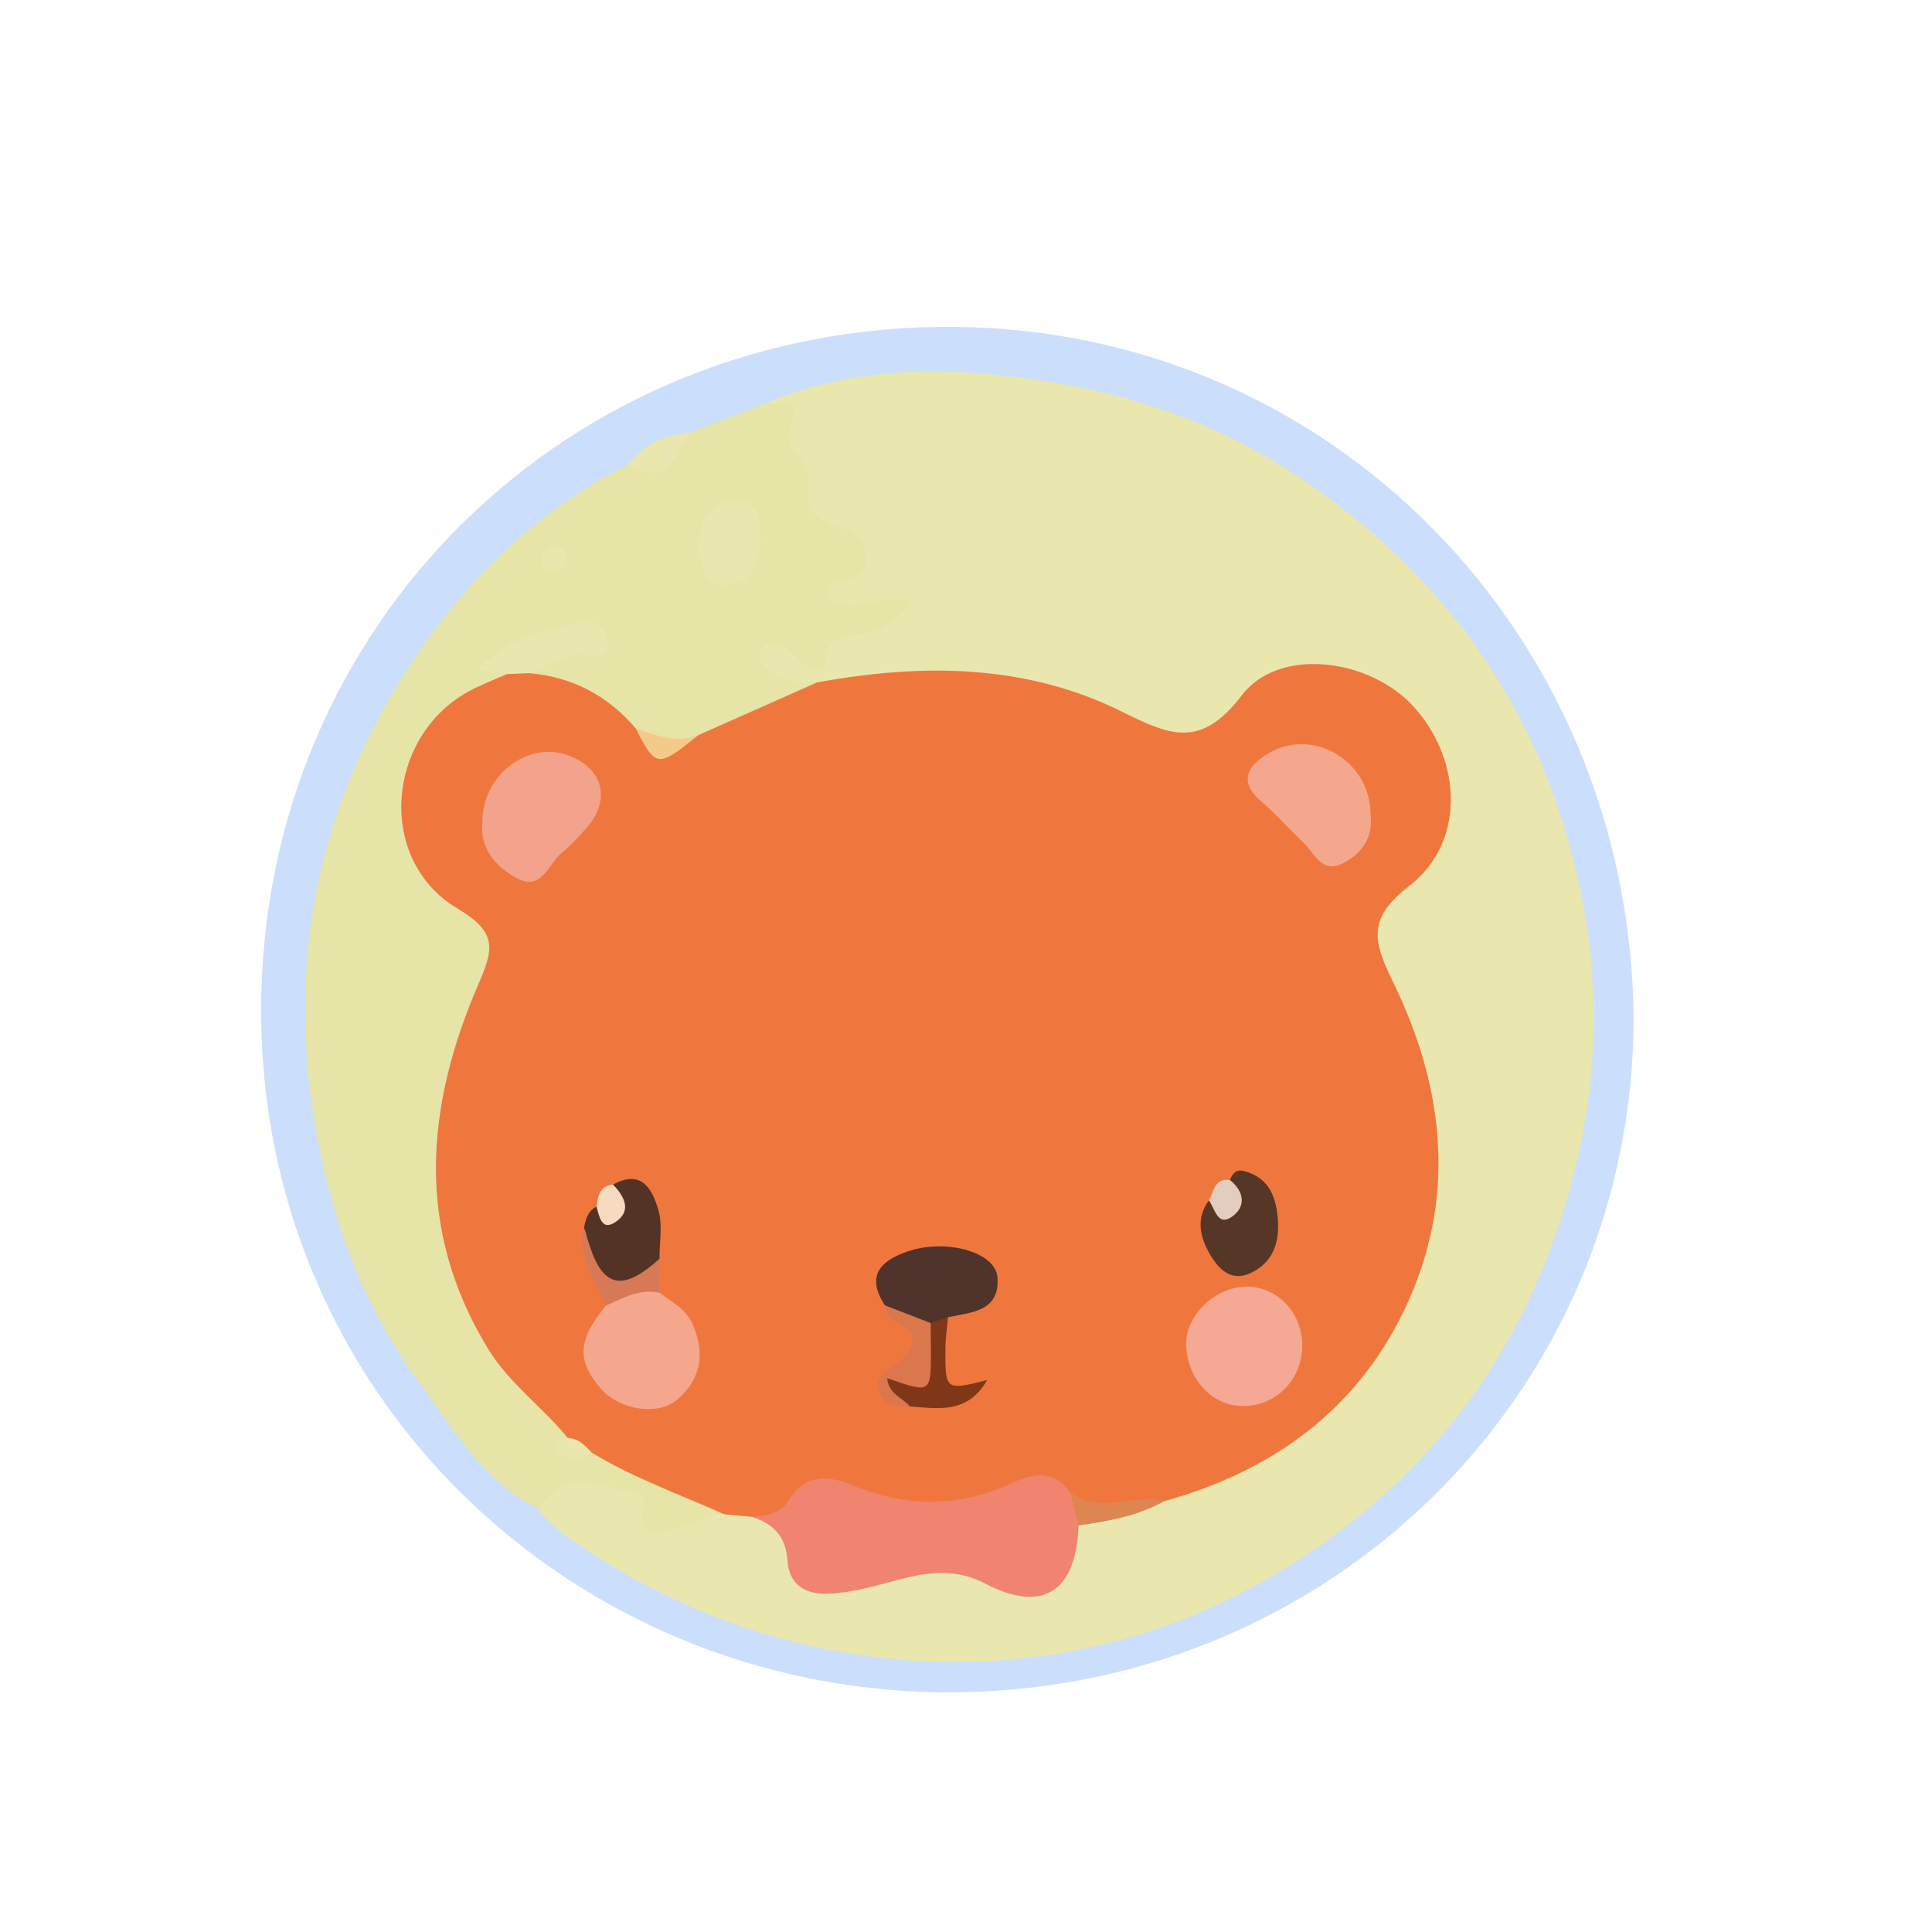 <?xml version="1.0" encoding="utf-8"?>
<!-- Generator: Adobe Illustrator 24.1.2, SVG Export Plug-In . SVG Version: 6.00 Build 0)  -->
<svg version="1.1" id="Layer_1" xmlns="http://www.w3.org/2000/svg" xmlns:xlink="http://www.w3.org/1999/xlink" x="0px" y="0px"
	 viewBox="0 0 250 250" style="enable-background:new 0 0 250 250;" xml:space="preserve">
<style type="text/css">
	.st0{fill:#CBDFFC;}
	.st1{fill:#E9E7AD;}
	.st2{fill:#E7E4A7;}
	.st3{fill:#EF773E;}
	.st4{fill:#F0846E;}
	.st5{fill:#DD8652;}
	.st6{fill:#F4CA8B;}
	.st7{fill:#F3A38B;}
	.st8{fill:#F5A893;}
	.st9{fill:#F5A78E;}
	.st10{fill:#50332A;}
	.st11{fill:#563627;}
	.st12{fill:#533326;}
	.st13{fill:#803717;}
	.st14{fill:#DA774C;}
	.st15{fill:#D77957;}
	.st16{fill:#E2CDBE;}
	.st17{fill:#F6DBC1;}
</style>
<g>
	<path class="st0" d="M211.39,131.66c-0.01,48.68-39.62,87.71-89.3,87.32c-48.24-0.38-88.38-38.56-88.3-88.34
		c0.09-49.78,39.68-88.75,89.68-88.34C172.47,42.7,210.89,82.34,211.39,131.66z"/>
	<path class="st1" d="M99.3,52.11c9.26-3.91,19.04-4.59,28.81-3.69c14.5,1.34,28.15,5.28,40.48,13.67
		c17.6,12,29.32,27.74,34.82,48.49c4.33,16.34,3.54,32.21-1.72,47.98c-5.33,15.97-14.64,29.18-28.16,39.42
		c-8.85,6.7-18.66,11.67-29.21,14.4c-8.42,2.18-17.28,3.13-26.17,2.52c-15.58-1.07-29.76-6.03-42.73-14.66
		c-2.23-1.49-4.38-2.98-5.99-5.14c2.05-5.1,4.14-6.16,9.05-4.3c2.76,1.05,5.78,1.01,7.88,4.27c1.17,1.82,4.78-0.99,7.41-0.94
		c1.29-0.11,2.55,0.03,3.79,0.4c2.72,1.06,5.04,2.58,5.96,5.55c1.33,4.28,4.67,4.55,8.02,3.52c6.36-1.95,12.43-2.62,18.9-0.04
		c4,1.59,5.75,0.1,7.12-4.25c0.3-0.96,0.66-1.88,1.35-2.64c3.54-1.72,7.65-1.96,10.99-4.21c11.92-3.5,21.6-10.1,28.29-20.68
		c2.95-4.66,4.91-9.75,5.23-15.37c0.59-10.1-0.48-19.84-5.19-29.04c-3.56-6.97-3.26-8.2,2.41-13.91c4.12-4.14,5.71-8.85,4.05-14.52
		c-1.71-5.86-5.78-9.19-11.63-10.33c-6.04-1.18-10.78,1.26-14.32,6c-2.36,3.17-4.98,4.32-8.53,2.25
		c-13.1-7.62-27.18-9.14-41.89-6.79c-0.82,0.13-1.66,0.14-2.49,0.09c-2.48-0.68-5.38-0.12-7.38-2.34c-0.91-1.01-1.67-2.12-1.27-3.56
		c0.34-1.23,1.52-2.41,2.48-2.01c4.6,1.94,8.07-1.71,11.89-2.22c-1.64-0.09-3.77,0.13-5.14-1.48c-1.76-2.05-0.58-3.66,1.22-4.94
		c1.2-0.86,2.38-2.19,0.58-3.01c-6.44-2.93-5.63-9.62-7.96-14.65C99.74,54.78,99.39,53.44,99.3,52.11z"/>
	<path class="st2" d="M99.3,52.11c1.47,0.5,4.71-1,2.97,2.99c-1.28,2.93,2.85,4.52,2.28,7.68c-0.62,3.41,1.65,4.99,4.84,5.69
		c1.79,0.39,2.57,2.11,2.73,3.81c0.22,2.23-1.47,2.67-3.22,2.91c-0.99,0.14-2.16,0.35-1.91,1.69c0.23,1.22,1.45,1.06,2.41,1.27
		c2.75,0.58,5.4-1.35,8.73-0.35c-1.77,2.36-3.96,3.56-6.22,4.12c-2.37,0.58-4.94,0.04-5.15,3.77c-0.08,1.39-1.7,1.2-2.74,0.26
		c-0.73-0.66-1.38-1.45-2.19-1.98c-0.99-0.65-2.3-1.15-3.16-0.03c-1.24,1.6,0.49,2.32,1.36,3.13c1.62,1.52,3.77,0.94,5.7,1.24
		c-0.05,2.24-1.76,3.1-3.44,3.73c-3.85,1.44-7.49,3.43-11.46,4.56c-3.08,0.9-6.02,0.52-8.82-1.03c-4.37-2.96-9.17-5.21-13.65-8
		c-0.15-4.1,3.75-3.2,5.91-5.23c-3.03,2.01-7.56,0.61-8.43,5.45c-0.88,2.25-3.08,2.92-4.87,4.06c-8.65,5.52-9.04,18.08-0.75,24.15
		c6.18,4.52,6.34,5.28,3.48,12.36c-3.98,9.83-6.5,19.81-4.38,30.6c1.46,7.42,4.37,13.88,9.69,19.25c1.98,2,4.2,3.84,5.14,6.64
		c0.29,1.86,1.61,2.23,3.22,2.16c4.82,1.26,9.07,3.87,13.64,5.74c1.34,0.55,2.69,1.37,2.69,3.19c-2.1-0.11-3.75,1.36-5.59,1.7
		c-1.91,0.35-5.98,2.5-4.83-2.86c0.24-1.14-0.14-1.5-1.1-1.66c-4.29-0.69-8.88-3.33-12.3,1.84c-0.07,0.1-0.31,0.09-0.47,0.14
		c-7.01-3.56-10.82-10.27-15.17-16.21c-4.44-6.07-7.89-12.81-10.27-20.2c-3.62-11.25-5.08-22.68-4.25-34.27
		c0.92-12.85,5.12-24.96,11.83-35.97c7.35-12.05,17.02-21.86,29.74-28.37c3.4,0.01,5.38-2.77,8.09-4.12
		C92.7,54.68,96,53.39,99.3,52.11z"/>
	<path class="st1" d="M89.41,55.96c-1.98,2.78-3.02,7.39-8.09,4.12C83.3,57.31,86.19,56.31,89.41,55.96z"/>
	<path class="st3" d="M68.48,87.11c5.59,0.47,10.16,2.9,13.79,7.15c2.4,3.05,5.12,3.05,8.08,0.87c5.12-2.27,10.25-4.55,15.37-6.82
		c13.53-2.48,26.99-2.43,39.48,3.79c6.21,3.09,10.2,4.81,15.48-2.12c4.86-6.39,16.72-4.74,22.32,1.54
		c6.3,7.05,6.56,17.59-0.68,23.15c-5.29,4.06-4.71,7-2.15,12.21c6.55,13.35,8.37,27.39,2.11,41.41
		c-6.14,13.76-17.23,21.94-31.58,25.95c-4.29,0.3-8.5,2.97-12.9,0.48c-2.29-1.45-4.57-1.41-7.09-0.39
		c-6.57,2.68-13.27,2.51-19.94,0.34c-2.64-0.86-5.05-1.42-7.35,0.88c-1.75,1.75-3.98,1.17-6.1,0.73c-1.21-0.11-2.41-0.23-3.62-0.34
		c-5.76-2.58-11.75-4.69-17.17-7.99c-1.34-0.09-2.43-0.61-3.06-1.87c-3.24-3.99-7.53-7.01-10.27-11.47
		c-9.5-15.48-8.16-31.35-1.33-47.18c1.95-4.51,2.63-6.72-2.64-9.85c-10.88-6.45-9.19-23.12,2.29-28.56c1.34-0.64,2.71-1.2,4.07-1.79
		C66.53,86.31,67.49,86.28,68.48,87.11z"/>
	<path class="st4" d="M97.32,196.28c1.83-0.14,3.58-0.31,4.73-2.15c2.06-3.28,4.92-3.34,8.23-1.96c6.88,2.86,13.73,2.97,20.62-0.25
		c2.6-1.21,5.45-1.83,7.56,1.18c0.74,1.34,2.36,2.45,1.1,4.3c-0.31,8.56-4.6,11.42-12.11,7.5c-4.49-2.35-8.69-1.18-12.82-0.05
		c-2.42,0.66-4.74,1.22-7.23,1.37c-3.21,0.19-5.3-1.16-5.51-4.32C101.68,198.75,100.02,197.19,97.32,196.28z"/>
	<path class="st5" d="M139.56,197.39c-0.37-1.43-0.73-2.87-1.1-4.3c3.85,2.92,8.21,0.18,12.24,1.13
		C147.24,196.17,143.42,196.85,139.56,197.39z"/>
	<path class="st1" d="M98.45,69.51c0.11,3.18-1.15,5.88-4.33,6.24c-2.89,0.33-3.55-2.29-3.67-4.81c-0.18-3.53,1.42-6.04,4.88-6.19
		C98.02,64.63,98.38,67.25,98.45,69.51z"/>
	<path class="st1" d="M68.48,87.11c-0.96,0.04-1.92,0.07-2.87,0.11c-1.1-0.16-2.21-0.32-3.9-0.56c4.1-4.01,8.83-5.16,13.58-6.17
		c2.04-0.43,3.24,0.92,3.35,2.75c0.11,1.96-1.46,1.75-2.84,1.56C72.99,84.4,70.89,86.26,68.48,87.11z"/>
	<path class="st6" d="M90.35,95.13c-5.24,4.26-5.5,4.23-8.08-0.87C84.9,95.14,87.51,96.22,90.35,95.13z"/>
	<path class="st1" d="M71.67,73.84c-0.89-0.1-1.6-0.55-1.59-1.47c0-1.22,1.03-1.63,2-1.65c0.98-0.02,1.31,0.79,1.19,1.69
		C73.15,73.31,72.67,73.89,71.67,73.84z"/>
	<path class="st1" d="M73.47,186.07c1.36,0.06,2.23,0.94,3.06,1.87c-1.64,1.26-3.33,1.19-4.47-0.46
		C71.51,186.69,72.68,186.26,73.47,186.07z"/>
	<path class="st7" d="M62.42,106.32c0.01-5.94,5.71-10.35,10.81-8.67c4.78,1.57,5.96,5.8,2.63,9.53c-0.99,1.11-2,2.23-3.15,3.16
		c-1.76,1.41-2.57,5.02-5.79,3.31C64.04,112.13,62.04,109.67,62.42,106.32z"/>
	<path class="st8" d="M168.51,174.21c-0.05,4.42-3.54,7.86-7.86,7.73c-3.95-0.11-7.11-3.66-7.16-8.03
		c-0.04-3.75,3.75-7.37,7.77-7.41C165.32,166.46,168.56,169.9,168.51,174.21z"/>
	<path class="st9" d="M85.34,167.29c1.56,1.17,3.37,2.04,4.25,3.99c1.69,3.78,1.16,7.17-1.97,9.84c-2.51,2.14-7.46,1.3-9.8-1.36
		c-3.24-3.68-3.09-6.41,0.6-10.81C80.25,166.41,82.19,164.36,85.34,167.29z"/>
	<path class="st9" d="M177.35,105.43c0.34,2.74-0.98,4.98-3.58,6.28c-2.8,1.4-3.69-1.38-5.16-2.74c-1.83-1.7-3.47-3.61-5.36-5.23
		c-3.11-2.66-1.76-4.69,0.9-6.26C169.92,94.07,177.36,98.46,177.35,105.43z"/>
	<path class="st10" d="M114.51,168.92c-2.49-3.8-0.62-5.77,2.95-6.99c4.9-1.68,11.35,0.05,11.61,3.35c0.35,4.39-3.34,4.55-6.39,5.16
		c-0.85,0.43-1.34,1.48-2.46,1.45C118.2,171.12,116.01,170.67,114.51,168.92z"/>
	<path class="st11" d="M159.16,152.7c0.31-0.85,0.81-1.44,1.81-1.17c3.26,0.87,4.17,3.33,4.39,6.36c0.22,3.11-0.79,5.64-3.66,6.9
		c-2.45,1.07-4.08-0.62-5.19-2.58c-1.26-2.22-1.76-4.56-0.09-6.88C158.18,155.32,159.03,154.38,159.16,152.7z"/>
	<path class="st12" d="M75.56,158.94c0.22-1.12,0.46-2.22,1.62-2.8c2.01,0.02,1.5-1.85,2.15-2.85c3.7-2.07,5.09,0.64,5.86,3.27
		c0.58,1.96,0.13,4.22,0.15,6.34c-0.82,2.67-2.69,4.37-5.39,3.88c-2.65-0.49-3.8-2.81-3.98-5.47
		C75.91,160.5,76.02,159.68,75.56,158.94z"/>
	<path class="st13" d="M120.43,171.2c0.75-0.26,1.5-0.51,2.25-0.76c-0.12,1.31-0.33,2.62-0.34,3.93c-0.04,5.58-0.02,5.58,5.4,4.2
		c-2.52,4.43-6.35,3.7-10.01,3.42c-1.04-0.45-2.2-0.73-3.05-1.5c-0.82-0.73-0.93-2.45-0.14-2.41
		C119.7,178.35,118.66,173.62,120.43,171.2z"/>
	<path class="st14" d="M120.43,171.2c0.01,1.16,0.02,2.33,0.03,3.49c0.01,5.63,0.01,5.63-5.66,3.64c0.18,2.09,2.02,2.54,2.93,3.65
		c-1.68,0.06-3.36,0.04-4.01-1.95c-0.6-1.85,0.77-2.41,2-3.35c2.31-1.77,3.98-3.88-0.04-5.77c-0.84-0.39-1.08-1.16-1.18-2
		C116.48,169.68,118.46,170.44,120.43,171.2z"/>
	<path class="st15" d="M75.56,158.94c0.26,0.78,0.51,1.56,0.77,2.34c1.75,5.37,4.33,5.84,9,1.61c0,1.46,0,2.93,0.01,4.39
		c-2.58-0.56-4.72,0.69-6.93,1.67C77.26,165.68,74.49,162.86,75.56,158.94z"/>
	<path class="st16" d="M159.16,152.7c1.92,1.54,2.08,3.53,0.17,4.8c-1.81,1.2-2.12-1.15-2.91-2.17
		C157.09,154.19,157.12,152.4,159.16,152.7z"/>
	<path class="st17" d="M79.33,153.29c1.53,1.58,2.47,3.48,0.22,4.9c-1.75,1.1-2-0.84-2.36-2.04
		C77.38,154.8,77.56,153.44,79.33,153.29z"/>
</g>
</svg>
